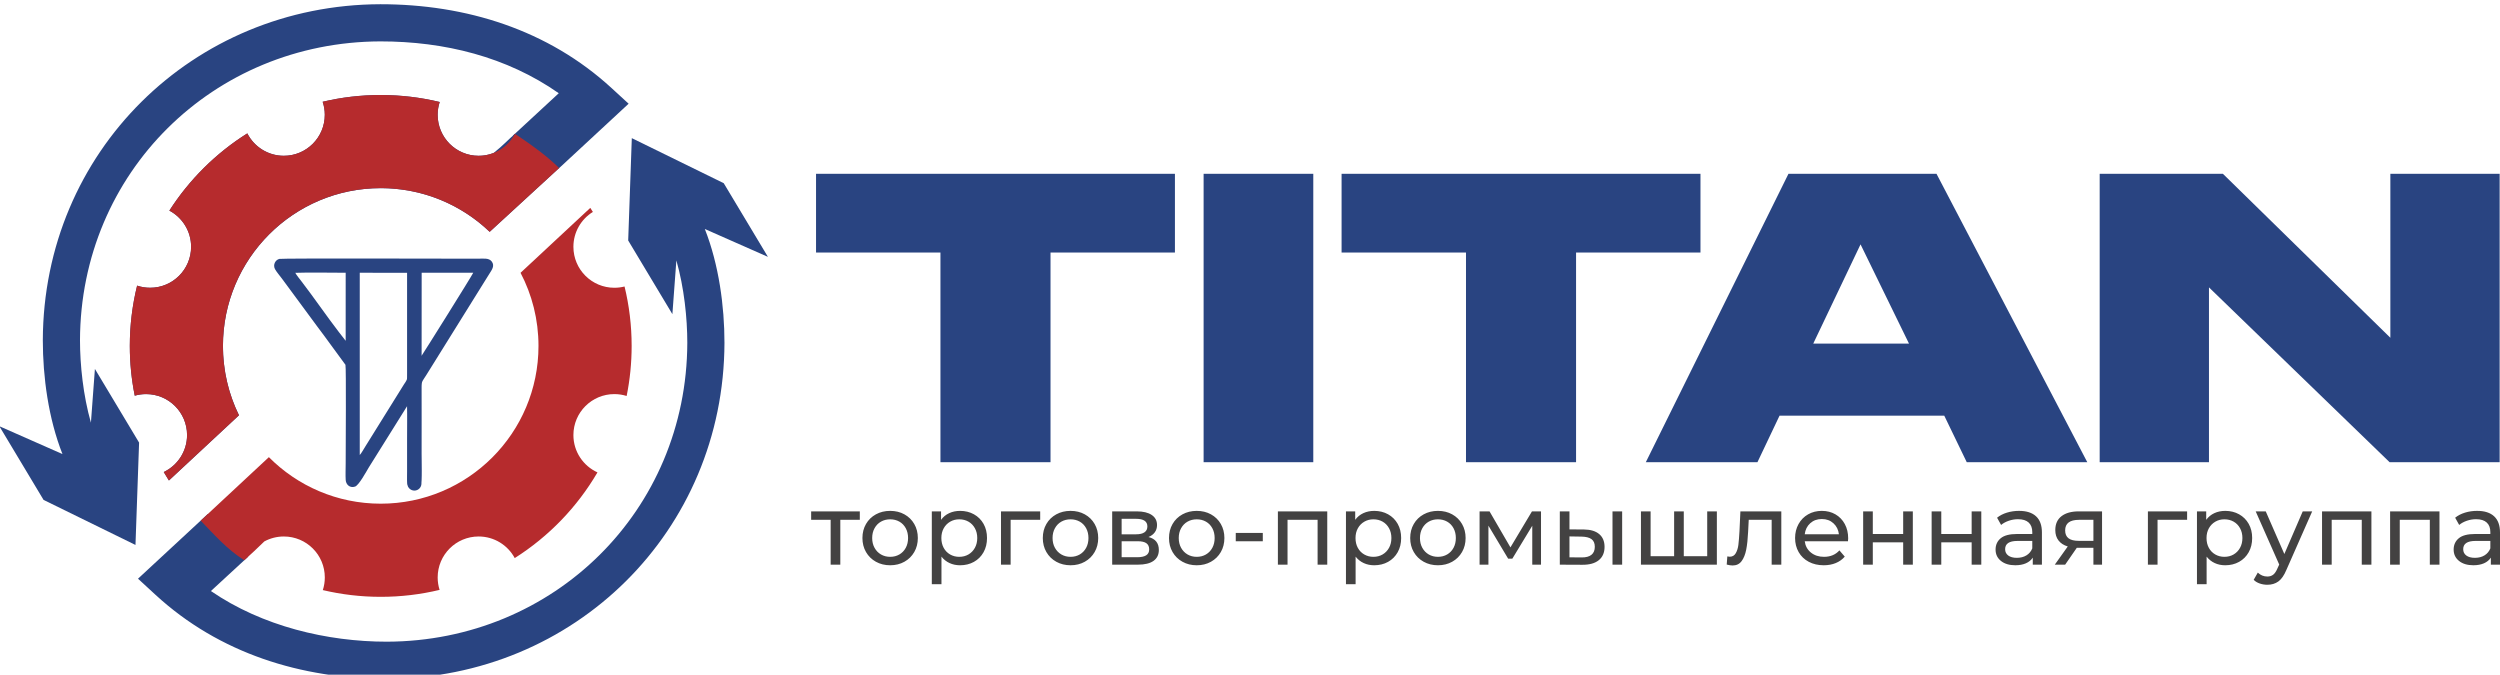 <?xml version="1.0" encoding="UTF-8"?>
<!DOCTYPE svg PUBLIC "-//W3C//DTD SVG 1.1//EN" "http://www.w3.org/Graphics/SVG/1.1/DTD/svg11.dtd">
<!-- Creator: CorelDRAW 2020 (64-Bit) -->
<svg xmlns="http://www.w3.org/2000/svg" xml:space="preserve" width="42.333mm" height="11.424mm" version="1.1" style="shape-rendering:geometricPrecision; text-rendering:geometricPrecision; image-rendering:optimizeQuality; fill-rule:evenodd; clip-rule:evenodd"
viewBox="0 0 4233.32 1142.4"
 xmlns:xlink="http://www.w3.org/1999/xlink"
 xmlns:xodm="http://www.corel.com/coreldraw/odm/2003">
 <defs>
  <style type="text/css">
   <![CDATA[
    .fil2 {fill:none;fill-rule:nonzero}
    .fil4 {fill:#294481}
    .fil3 {fill:#B62B2D}
    .fil0 {fill:#294481;fill-rule:nonzero}
    .fil1 {fill:#434242;fill-rule:nonzero}
   ]]>
  </style>
 </defs>
 <g id="Слой_x0020_1">
  <g id="_1938490776768">
   <path class="fil0" d="M1592.48 782.61l186.39 0 0 -355.05 210.67 0 0 -133.23 -607.72 0 0 133.23 210.66 0 0 355.05zm631.34 -488.28l-185.72 0 0 488.28 185.72 0 0 -488.28zm258.58 488.28l186.39 0 0 -355.05 210.66 0 0 -133.23 -607.72 0 0 133.23 210.67 0 0 355.05zm750.14 -200.82l-162.1 0 80.07 -168.02 82.03 168.02zm97.78 200.82l204.11 0 -255.3 -488.28 -250.69 0 -241.52 488.28 189.01 0 37.41 -78.76 278.92 0 38.06 78.76zm225.12 -488.28l0 488.28 185.06 0 0 -295.99 305.83 295.99 186.38 0 0 -488.28 -185.06 0 0 277.61 -283.52 -277.61 -208.69 0z"/>
   <path class="fil1" d="M1455.95 880.24l-33.03 0 0 75.92 -16.35 0 0 -75.92 -33.02 0 0 -14.31 82.4 0 0 14.31zm51.41 76.94c-8.95,0 -17.02,-1.98 -24.17,-5.95 -7.15,-3.97 -12.74,-9.46 -16.76,-16.43 -4.04,-6.98 -6.05,-14.9 -6.05,-23.75 0,-8.86 2.01,-16.77 6.05,-23.76 4.02,-6.97 9.61,-12.42 16.76,-16.34 7.15,-3.91 15.22,-5.87 24.17,-5.87 8.97,0 17,1.96 24.1,5.87 7.1,3.92 12.66,9.37 16.69,16.34 4.03,6.99 6.05,14.9 6.05,23.76 0,8.85 -2.02,16.77 -6.05,23.75 -4.03,6.97 -9.59,12.46 -16.69,16.43 -7.1,3.97 -15.13,5.95 -24.1,5.95zm0 -14.29c5.8,0 10.99,-1.34 15.59,-4 4.59,-2.68 8.2,-6.42 10.81,-11.24 2.6,-4.82 3.91,-10.36 3.91,-16.6 0,-6.25 -1.31,-11.77 -3.91,-16.59 -2.61,-4.83 -6.22,-8.56 -10.81,-11.16 -4.6,-2.61 -9.79,-3.92 -15.59,-3.92 -5.78,0 -10.97,1.31 -15.57,3.92 -4.6,2.6 -8.23,6.33 -10.89,11.16 -2.68,4.82 -4.01,10.34 -4.01,16.59 0,6.24 1.33,11.78 4.01,16.6 2.66,4.82 6.29,8.56 10.89,11.24 4.6,2.66 9.79,4 15.57,4zm118.34 -77.81c8.73,0 16.57,1.93 23.5,5.79 6.91,3.87 12.34,9.25 16.25,16.17 3.92,6.93 5.88,14.92 5.88,24.01 0,9.08 -1.96,17.11 -5.88,24.08 -3.91,6.99 -9.34,12.41 -16.25,16.27 -6.93,3.86 -14.77,5.78 -23.5,5.78 -6.47,0 -12.4,-1.24 -17.8,-3.74 -5.39,-2.49 -9.95,-6.13 -13.69,-10.89l0 46.65 -16.35 0 0 -123.27 15.66 0 0 14.31c3.63,-5.01 8.23,-8.77 13.79,-11.33 5.56,-2.55 11.69,-3.83 18.39,-3.83zm-1.37 77.81c5.79,0 10.98,-1.34 15.58,-4 4.6,-2.68 8.23,-6.42 10.89,-11.24 2.68,-4.82 4.01,-10.36 4.01,-16.6 0,-6.25 -1.33,-11.77 -4.01,-16.59 -2.66,-4.83 -6.29,-8.56 -10.89,-11.16 -4.6,-2.61 -9.79,-3.92 -15.58,-3.92 -5.66,0 -10.81,1.33 -15.4,4 -4.6,2.67 -8.24,6.38 -10.9,11.15 -2.66,4.77 -4,10.27 -4,16.52 0,6.24 1.31,11.78 3.92,16.6 2.6,4.82 6.24,8.56 10.89,11.24 4.66,2.66 9.83,4 15.49,4zm137.06 -62.65l-50.06 0 0 75.92 -16.33 0 0 -90.23 66.39 0 0 14.31zm51.42 76.94c-8.97,0 -17.02,-1.98 -24.19,-5.95 -7.14,-3.97 -12.73,-9.46 -16.76,-16.43 -4.03,-6.98 -6.05,-14.9 -6.05,-23.75 0,-8.86 2.02,-16.77 6.05,-23.76 4.03,-6.97 9.62,-12.42 16.76,-16.34 7.17,-3.91 15.22,-5.87 24.19,-5.87 8.97,0 16.99,1.96 24.08,5.87 7.11,3.92 12.67,9.37 16.69,16.34 4.03,6.99 6.05,14.9 6.05,23.76 0,8.85 -2.02,16.77 -6.05,23.75 -4.02,6.97 -9.58,12.46 -16.69,16.43 -7.09,3.97 -15.11,5.95 -24.08,5.95zm0 -14.29c5.79,0 10.98,-1.34 15.58,-4 4.59,-2.68 8.19,-6.42 10.81,-11.24 2.61,-4.82 3.92,-10.36 3.92,-16.6 0,-6.25 -1.31,-11.77 -3.92,-16.59 -2.62,-4.83 -6.22,-8.56 -10.81,-11.16 -4.6,-2.61 -9.79,-3.92 -15.58,-3.92 -5.79,0 -10.99,1.31 -15.57,3.92 -4.61,2.6 -8.24,6.33 -10.91,11.16 -2.67,4.82 -3.99,10.34 -3.99,16.59 0,6.24 1.32,11.78 3.99,16.6 2.67,4.82 6.3,8.56 10.91,11.24 4.58,2.66 9.78,4 15.57,4zm131.95 -33.55c11.69,2.96 17.54,10.28 17.54,21.97 0,7.95 -2.99,14.08 -8.95,18.39 -5.96,4.31 -14.84,6.46 -26.65,6.46l-43.41 0 0 -90.23 41.89 0c10.67,0 19.01,2.01 25.02,6.05 6.01,4.03 9.03,9.73 9.03,17.11 0,4.76 -1.28,8.88 -3.84,12.34 -2.55,3.46 -6.09,6.11 -10.63,7.91zm-45.46 -4.6l24.52 0c6.23,0 10.97,-1.12 14.21,-3.39 3.24,-2.27 4.85,-5.56 4.85,-9.88 0,-8.63 -6.35,-12.94 -19.06,-12.94l-24.52 0 0 26.21zm26.22 38.83c6.8,0 11.91,-1.08 15.32,-3.23 3.41,-2.17 5.11,-5.52 5.11,-10.05 0,-4.66 -1.57,-8.12 -4.68,-10.39 -3.13,-2.27 -8.03,-3.41 -14.73,-3.41l-27.24 0 0 27.08 26.22 0zm100.95 13.61c-8.96,0 -17.02,-1.98 -24.17,-5.95 -7.14,-3.97 -12.74,-9.46 -16.77,-16.43 -4.02,-6.98 -6.04,-14.9 -6.04,-23.75 0,-8.86 2.02,-16.77 6.04,-23.76 4.03,-6.97 9.63,-12.42 16.77,-16.34 7.15,-3.91 15.21,-5.87 24.17,-5.87 8.97,0 17,1.96 24.09,5.87 7.11,3.92 12.67,9.37 16.7,16.34 4.02,6.99 6.04,14.9 6.04,23.76 0,8.85 -2.02,16.77 -6.04,23.75 -4.03,6.97 -9.59,12.46 -16.7,16.43 -7.09,3.97 -15.12,5.95 -24.09,5.95zm0 -14.29c5.8,0 10.99,-1.34 15.59,-4 4.6,-2.68 8.2,-6.42 10.81,-11.24 2.61,-4.82 3.92,-10.36 3.92,-16.6 0,-6.25 -1.31,-11.77 -3.92,-16.59 -2.61,-4.83 -6.21,-8.56 -10.81,-11.16 -4.6,-2.61 -9.79,-3.92 -15.59,-3.92 -5.78,0 -10.98,1.31 -15.57,3.92 -4.6,2.6 -8.22,6.33 -10.9,11.16 -2.67,4.82 -4,10.34 -4,16.59 0,6.24 1.33,11.78 4,16.6 2.68,4.82 6.3,8.56 10.9,11.24 4.59,2.66 9.79,4 15.57,4zm66.07 -40.52l45.79 0 0 14.12 -45.79 0 0 -14.12zm154.94 -36.44l0 90.23 -16.35 0 0 -75.92 -50.91 0 0 75.92 -16.34 0 0 -90.23 83.6 0zm79.5 -0.85c8.74,0 16.57,1.93 23.49,5.79 6.93,3.87 12.35,9.25 16.27,16.17 3.91,6.93 5.87,14.92 5.87,24.01 0,9.08 -1.96,17.11 -5.87,24.08 -3.92,6.99 -9.34,12.41 -16.27,16.27 -6.92,3.86 -14.75,5.78 -23.49,5.78 -6.48,0 -12.41,-1.24 -17.8,-3.74 -5.38,-2.49 -9.96,-6.13 -13.7,-10.89l0 46.65 -16.34 0 0 -123.27 15.65 0 0 14.31c3.64,-5.01 8.24,-8.77 13.8,-11.33 5.56,-2.55 11.69,-3.83 18.39,-3.83zm-1.37 77.81c5.8,0 10.99,-1.34 15.59,-4 4.58,-2.68 8.23,-6.42 10.89,-11.24 2.66,-4.82 4,-10.36 4,-16.6 0,-6.25 -1.34,-11.77 -4,-16.59 -2.66,-4.83 -6.31,-8.56 -10.89,-11.16 -4.6,-2.61 -9.79,-3.92 -15.59,-3.92 -5.67,0 -10.81,1.33 -15.4,4 -4.61,2.67 -8.23,6.38 -10.9,11.15 -2.66,4.77 -3.99,10.27 -3.99,16.52 0,6.24 1.29,11.78 3.9,16.6 2.62,4.82 6.24,8.56 10.9,11.24 4.66,2.66 9.82,4 15.49,4zm109.31 14.29c-8.96,0 -17.03,-1.98 -24.18,-5.95 -7.15,-3.97 -12.73,-9.46 -16.76,-16.43 -4.04,-6.98 -6.05,-14.9 -6.05,-23.75 0,-8.86 2.01,-16.77 6.05,-23.76 4.03,-6.97 9.61,-12.42 16.76,-16.34 7.15,-3.91 15.22,-5.87 24.18,-5.87 8.97,0 17,1.96 24.09,5.87 7.09,3.92 12.66,9.37 16.68,16.34 4.04,6.99 6.05,14.9 6.05,23.76 0,8.85 -2.01,16.77 -6.05,23.75 -4.02,6.97 -9.59,12.46 -16.68,16.43 -7.09,3.97 -15.12,5.95 -24.09,5.95zm0 -14.29c5.79,0 10.97,-1.34 15.58,-4 4.59,-2.68 8.2,-6.42 10.81,-11.24 2.61,-4.82 3.91,-10.36 3.91,-16.6 0,-6.25 -1.3,-11.77 -3.91,-16.59 -2.61,-4.83 -6.22,-8.56 -10.81,-11.16 -4.61,-2.61 -9.79,-3.92 -15.58,-3.92 -5.79,0 -10.98,1.31 -15.58,3.92 -4.59,2.6 -8.23,6.33 -10.89,11.16 -2.67,4.82 -4,10.34 -4,16.59 0,6.24 1.33,11.78 4,16.6 2.66,4.82 6.3,8.56 10.89,11.24 4.6,2.66 9.79,4 15.58,4zm174.51 -76.96l0 90.23 -14.81 0 0 -65.89 -33.72 55.69 -7.14 0 -33.37 -55.85 0 66.05 -14.99 0 0 -90.23 16.86 0 35.41 60.95 36.44 -60.95 15.32 0zm72.53 30.65c11.35,0.11 20.03,2.72 26.04,7.83 6.03,5.11 9.03,12.31 9.03,21.62 0,9.77 -3.27,17.29 -9.79,22.56 -6.52,5.28 -15.86,7.86 -28,7.75l-37.98 -0.18 0 -90.23 16.35 0 0 30.47 24.35 0.18zm48.52 -30.65l16.35 0 0 90.23 -16.35 0 0 -90.23zm-52.44 77.97c7.38,0.12 12.97,-1.35 16.78,-4.42 3.8,-3.06 5.7,-7.6 5.7,-13.61 0,-5.91 -1.88,-10.22 -5.62,-12.95 -3.74,-2.72 -9.36,-4.14 -16.86,-4.26l-20.43 -0.34 0 35.41 20.43 0.17zm229.17 -77.97l0 90.23 -128.55 0 0 -90.23 16.35 0 0 75.94 39.83 0 0 -75.94 16.35 0 0 75.94 39.67 0 0 -75.94 16.35 0zm109.13 0l0 90.23 -16.34 0 0 -75.92 -38.82 0 -1.03 20.08c-0.57,12.15 -1.63,22.28 -3.23,30.39 -1.59,8.12 -4.2,14.62 -7.84,19.5 -3.62,4.88 -8.68,7.32 -15.14,7.32 -2.95,0 -6.3,-0.51 -10.04,-1.54l1.01 -13.79c1.48,0.35 2.84,0.51 4.1,0.51 4.53,0 7.93,-1.98 10.21,-5.95 2.27,-3.98 3.73,-8.68 4.42,-14.14 0.68,-5.44 1.31,-13.22 1.87,-23.32l1.54 -33.37 69.29 0zm113.22 45.62c0,1.26 -0.12,2.9 -0.34,4.94l-73.22 0c1.04,7.95 4.52,14.34 10.48,19.17 5.96,4.82 13.37,7.23 22.22,7.23 10.78,0 19.47,-3.63 26.05,-10.9l9.03 10.56c-4.09,4.76 -9.17,8.4 -15.24,10.89 -6.07,2.5 -12.86,3.74 -20.35,3.74 -9.53,0 -17.99,-1.95 -25.37,-5.87 -7.38,-3.92 -13.08,-9.39 -17.11,-16.43 -4.03,-7.03 -6.04,-14.98 -6.04,-23.83 0,-8.74 1.96,-16.63 5.87,-23.66 3.92,-7.05 9.31,-12.52 16.18,-16.44 6.86,-3.91 14.61,-5.87 23.23,-5.87 8.63,0 16.32,1.96 23.07,5.87 6.75,3.92 12.03,9.39 15.84,16.44 3.8,7.03 5.7,15.09 5.7,24.16zm-44.61 -32.68c-7.82,0 -14.38,2.39 -19.66,7.15 -5.28,4.77 -8.37,11.01 -9.29,18.72l57.89 0c-0.9,-7.6 -3.99,-13.81 -9.27,-18.64 -5.28,-4.82 -11.84,-7.23 -19.67,-7.23zm69.98 -12.94l16.34 0 0 38.32 51.42 0 0 -38.32 16.35 0 0 90.23 -16.35 0 0 -37.79 -51.42 0 0 37.79 -16.34 0 0 -90.23zm115.95 0l16.34 0 0 38.32 51.42 0 0 -38.32 16.33 0 0 90.23 -16.33 0 0 -37.79 -51.42 0 0 37.79 -16.34 0 0 -90.23zm148.12 -0.85c12.48,0 22.04,3.06 28.69,9.19 6.64,6.13 9.95,15.27 9.95,27.42l0 54.47 -15.49 0 0 -11.91c-2.72,4.2 -6.62,7.41 -11.67,9.62 -5.05,2.21 -11.03,3.31 -17.96,3.31 -10.1,0 -18.19,-2.43 -24.26,-7.32 -6.07,-4.88 -9.11,-11.28 -9.11,-19.23 0,-7.95 2.9,-14.33 8.68,-19.15 5.8,-4.82 15,-7.23 27.59,-7.23l25.89 0 0 -3.25c0,-7.03 -2.06,-12.42 -6.13,-16.17 -4.09,-3.75 -10.11,-5.62 -18.06,-5.62 -5.34,0 -10.55,0.88 -15.66,2.64 -5.11,1.76 -9.42,4.11 -12.94,7.07l-6.82 -12.26c4.66,-3.75 10.22,-6.62 16.7,-8.6 6.46,-1.99 13.34,-2.98 20.6,-2.98zm-3.75 79.51c6.24,0 11.63,-1.39 16.17,-4.17 4.54,-2.78 7.83,-6.72 9.89,-11.83l0 -12.61 -25.21 0c-13.84,0 -20.77,4.66 -20.77,13.97 0,4.54 1.76,8.12 5.27,10.72 3.52,2.61 8.4,3.92 14.65,3.92zm144.2 -78.66l0 90.23 -14.63 0 0 -28.59 -26.22 0 -1.88 0 -19.74 28.59 -17.55 0 21.96 -30.82c-6.8,-2.03 -12.03,-5.41 -15.65,-10.12 -3.64,-4.71 -5.46,-10.58 -5.46,-17.62 0,-10.33 3.52,-18.18 10.57,-23.58 7.03,-5.39 16.73,-8.09 29.11,-8.09l39.49 0zm-62.47 32.17c0,6.03 1.9,10.48 5.7,13.38 3.8,2.89 9.5,4.34 17.1,4.34l25.04 0 0 -35.58 -24.36 0c-15.66,0 -23.48,5.95 -23.48,17.86zm206.52 -17.86l-50.07 0 0 75.92 -16.33 0 0 -90.23 66.4 0 0 14.31zm64.52 -15.16c8.74,0 16.57,1.93 23.5,5.79 6.92,3.87 12.34,9.25 16.26,16.17 3.91,6.93 5.87,14.92 5.87,24.01 0,9.08 -1.96,17.11 -5.87,24.08 -3.92,6.99 -9.34,12.41 -16.26,16.27 -6.93,3.86 -14.76,5.78 -23.5,5.78 -6.48,0 -12.41,-1.24 -17.79,-3.74 -5.39,-2.49 -9.96,-6.13 -13.71,-10.89l0 46.65 -16.34 0 0 -123.27 15.65 0 0 14.31c3.64,-5.01 8.24,-8.77 13.8,-11.33 5.56,-2.55 11.7,-3.83 18.39,-3.83zm-1.37 77.81c5.8,0 10.99,-1.34 15.59,-4 4.59,-2.68 8.23,-6.42 10.89,-11.24 2.66,-4.82 4,-10.36 4,-16.6 0,-6.25 -1.34,-11.77 -4,-16.59 -2.66,-4.83 -6.3,-8.56 -10.89,-11.16 -4.6,-2.61 -9.79,-3.92 -15.59,-3.92 -5.67,0 -10.81,1.33 -15.4,4 -4.61,2.67 -8.23,6.38 -10.9,11.15 -2.66,4.77 -3.99,10.27 -3.99,16.52 0,6.24 1.29,11.78 3.91,16.6 2.61,4.82 6.23,8.56 10.89,11.24 4.66,2.66 9.82,4 15.49,4zm148.64 -76.96l-43.75 99.26c-3.86,9.19 -8.38,15.66 -13.54,19.41 -5.17,3.74 -11.39,5.61 -18.64,5.61 -4.43,0 -8.71,-0.7 -12.86,-2.13 -4.14,-1.41 -7.58,-3.48 -10.3,-6.21l6.98 -12.26c4.65,4.43 10.05,6.65 16.18,6.65 3.96,0 7.29,-1.06 9.95,-3.15 2.67,-2.1 5.09,-5.71 7.24,-10.82l2.9 -6.3 -39.84 -90.06 17.03 0 31.49 72.19 31.15 -72.19 16.01 0zm100.28 0l0 90.23 -16.34 0 0 -75.92 -50.91 0 0 75.92 -16.35 0 0 -90.23 83.6 0zm115.26 0l0 90.23 -16.35 0 0 -75.92 -50.9 0 0 75.92 -16.35 0 0 -90.23 83.6 0zm63.84 -0.85c12.49,0 22.05,3.06 28.69,9.19 6.63,6.13 9.96,15.27 9.96,27.42l0 54.47 -15.49 0 0 -11.91c-2.73,4.2 -6.62,7.41 -11.67,9.62 -5.05,2.21 -11.03,3.31 -17.96,3.31 -10.1,0 -18.19,-2.43 -24.26,-7.32 -6.07,-4.88 -9.11,-11.28 -9.11,-19.23 0,-7.95 2.9,-14.33 8.68,-19.15 5.8,-4.82 14.98,-7.23 27.59,-7.23l25.87 0 0 -3.25c0,-7.03 -2.04,-12.42 -6.13,-16.17 -4.08,-3.75 -10.09,-5.62 -18.04,-5.62 -5.34,0 -10.55,0.88 -15.66,2.64 -5.11,1.76 -9.42,4.11 -12.94,7.07l-6.82 -12.26c4.66,-3.75 10.22,-6.62 16.69,-8.6 6.47,-1.99 13.33,-2.98 20.6,-2.98zm-3.75 79.51c6.25,0 11.64,-1.39 16.18,-4.17 4.54,-2.78 7.83,-6.72 9.87,-11.83l0 -12.61 -25.19 0c-13.84,0 -20.77,4.66 -20.77,13.97 0,4.54 1.76,8.12 5.27,10.72 3.52,2.61 8.4,3.92 14.64,3.92z"/>
   <path class="fil0" d="M689.75 450.95c0,-6.59 5.36,-11.95 11.95,-11.95 6.59,0 11.95,5.36 11.95,11.95l-23.9 0zm0 367.83l0 -367.83 23.9 0 0 367.83 -23.9 0zm23.9 0c0,6.59 -5.36,11.95 -11.95,11.95 -6.59,0 -11.95,-5.36 -11.95,-11.95l23.9 0z"/>
   <path class="fil2" d="M1144.57 358.73c36.36,60.6 50.72,149.02 50.72,221.81 0,299.8 -240.31,537.52 -540.11,537.52 -136.11,0 -269.17,-40.18 -370.38,-133.85l90.45 -90.47"/>
   <path class="fil0" d="M1193.5 387.76l106.84 47.18 -74.83 -124.75 -155.65 -76.28 -6.12 173.3 74.83 124.75 6.74 -91.01c13.18,46.17 18.52,97.97 18.52,139.59 -0.89,283.88 -225.55,505.16 -508.65,506.05 -101.1,0 -210.99,-26.04 -298.04,-85.78l63.14 -58.22 -68.4 -72.21 -118.18 109.54 29.72 27.38c107.9,99.2 246.94,142.22 391.76,142.22 317.83,-0.9 570.68,-250.36 571.58,-568.98 0,-61.82 -9.41,-132.39 -33.26,-192.78z"/>
   <path class="fil3" d="M999.53 352c1.49,2.27 2.97,4.54 4.42,6.85 -19.79,12.2 -32.99,34.09 -32.99,59.06 0,38.32 31.05,69.36 69.35,69.36 5.97,0 11.74,-0.75 17.25,-2.15 7.86,32.27 12.02,65.96 12.02,100.62 0,29.04 -2.92,57.37 -8.46,84.77 -6.57,-2.06 -13.56,-3.18 -20.81,-3.18 -38.3,0 -69.35,31.06 -69.35,69.36 0,28.11 16.71,52.31 40.75,63.21 -34.42,58.86 -82.59,108.69 -140.11,145.12 -11.69,-21.78 -34.69,-36.58 -61.14,-36.58 -38.31,0 -69.35,31.04 -69.35,69.35 0,7.36 1.14,14.44 3.25,21.08 -31.96,7.69 -65.32,11.76 -99.65,11.76 -33.76,0 -66.6,-3.97 -98.09,-11.4 2.2,-6.74 3.38,-13.96 3.38,-21.44 0,-38.31 -31.05,-69.35 -69.36,-69.35 -11.97,0 -23.24,3.03 -33.05,8.36 -11.88,11.75 -22.28,21.18 -33.93,31.84 -28.97,-18.19 -50.14,-42.61 -73.85,-67.04l115.48 -107.49c48.38,48.66 115.37,78.78 189.42,78.78 147.53,0 267.12,-119.61 267.12,-267.15 0,-44.68 -10.97,-86.79 -30.39,-123.81l118.09 -109.93z"/>
   <path class="fil0" d="M105.79 768.9l-106.85 -47.17 74.82 124.75 155.66 76.29 6.11 -173.31 -74.82 -124.75 -6.75 91.01c-13.16,-46.18 -18.51,-97.97 -18.51,-139.6 0.89,-283.87 225.54,-505.16 508.64,-506.05 108.73,0 214,26.13 302.08,87.79l-77.54 71.7 77.65 55.61 118.19 -109.55 -28.62 -26.26c-107.88,-99.19 -246.93,-142.21 -391.76,-142.21 -317.82,0.91 -570.66,250.35 -571.57,568.97 0,61.84 9.41,132.39 33.27,192.78z"/>
   <path class="fil4" d="M644.71 160.88c34.41,0 67.84,4.11 99.86,11.83 -2.25,6.83 -3.46,14.14 -3.46,21.72 0,38.31 31.04,69.37 69.35,69.37 9.03,0 17.67,-1.74 25.58,-4.88 16.02,-12.78 25.58,-23.43 35.84,-32.24 26.41,16.74 52.88,35.87 74.9,57.86l-117.6 108.02c-47.94,-45.81 -112.93,-73.94 -184.47,-73.94 -147.55,0 -267.14,119.6 -267.14,267.12 0,42.14 9.76,81.99 27.13,117.44l-118.63 110.43c-3,-4.71 -5.91,-9.49 -8.72,-14.32 23.32,-11.17 39.44,-35 39.44,-62.6 0,-38.3 -31.06,-69.36 -69.37,-69.36 -6.66,0 -13.1,0.94 -19.21,2.7 -5.49,-27.25 -8.37,-55.42 -8.37,-84.29 0,-35.17 4.31,-69.35 12.36,-102.05 6.94,2.33 14.35,3.58 22.08,3.58 38.3,0 69.35,-31.04 69.35,-69.36 0,-26.54 -14.91,-49.58 -36.8,-61.25 33.81,-52.7 78.94,-97.43 131.97,-130.79 11.47,22.51 34.85,37.93 61.84,37.93 38.31,0 69.36,-31.06 69.36,-69.37 0,-7.72 -1.27,-15.16 -3.6,-22.1 31.56,-7.48 64.48,-11.45 98.31,-11.45z"/>
   <path class="fil3" d="M644.71 160.88c34.41,0 67.84,4.11 99.86,11.83 -2.25,6.83 -3.46,14.14 -3.46,21.72 0,38.31 31.04,69.37 69.35,69.37 26.67,0 49.83,-15.06 61.42,-37.12l1.24 0.79 1.23 0.79 0.01 0.01 2.45 1.58 0.04 0.03 1.18 0.77 1.23 0.81 0.05 0.03c23.57,15.92 47.25,33.03 67.47,53.05l-117.6 108.02 -0.17 -0.18 -0.62 -0.58c-2.75,-2.59 -5.55,-5.13 -8.39,-7.62l-0.47 -0.42 -0.48 -0.39 -3.79 -3.22 -0.64 -0.54 -0.68 -0.54 -3.65 -2.95 -1.65 -1.28 -0.66 -0.52 -2.48 -1.89 -0.97 -0.74 -0.66 -0.49 -4.22 -3.07 -0.64 -0.47 -3.97 -2.74 -1.72 -1.18 -0.52 -0.34 -2.61 -1.71 -0.48 -0.32 -2 -1.28 -0.14 -0.09 -2.65 -1.66 -1.7 -1.05 -0.97 -0.58 -3.98 -2.34 -0.6 -0.36 -0.82 -0.46 -4.5 -2.51 -0.31 -0.18 -0.66 -0.35 -4.89 -2.57 -0.17 -0.09 -0.5 -0.25 -5.31 -2.64 -0.31 -0.15 -5.02 -2.35 -0.54 -0.24 -0.15 -0.08 -0.16 -0.07 -5.62 -2.44 -0.02 -0.02 -5.83 -2.38 -0.21 -0.09 -0.31 -0.1 -5.39 -2.06 -0.41 -0.15 -0.25 -0.1 -5.06 -1.78 -1.81 -0.62 -4.49 -1.46 -0.79 -0.25 -0.83 -0.25 -4.49 -1.34 -0.99 -0.29 -2.1 -0.57 -3.99 -1.07 -0.27 -0.07 -1.93 -0.48 -4.1 -1 -0.81 -0.18c-4.06,-0.94 -8.18,-1.77 -12.32,-2.52l-0.7 -0.12c-4.15,-0.73 -8.32,-1.38 -12.54,-1.91l-0.56 -0.07c-4.18,-0.52 -8.38,-0.96 -12.6,-1.3l-0.65 -0.06 -0.61 -0.04 -5.8 -0.37 -0.39 -0.01 -0.42 -0.03 -5.5 -0.21 -0.95 -0.03 -0.19 0 -0.37 -0.01 -6.32 -0.07c-147.55,0 -267.14,119.6 -267.14,267.12 0,1.98 0.01,3.95 0.06,5.92l0.02 0.97 0.04 0.99 0.22 5.82 0 0.05 0 0.01 0 0.06 0.43 6.68 0 0.11 0.59 6.48 0.01 0.21 0 0.03 0.03 0.2c0.45,4.41 1.01,8.79 1.67,13.15l0 0 0.93 5.66 0.17 0.96 0.16 0.91 1.08 5.61 0.02 0.02 1.23 5.73 0.44 1.84 0.84 3.51 0.47 1.81 0 0.04 0.2 0.74 1.16 4.31 0.62 2.2 0.52 1.8 0.85 2.82 0.25 0.77 0 0.03 0.56 1.75 0.58 1.78 0.58 1.8 0.61 1.77 0.6 1.76 0.63 1.75 0.63 1.77 0.01 0.04 0.63 1.71 0.67 1.75 0.67 1.73 0.74 1.88 1.34 3.3 0.72 1.71 0.73 1.71 0.74 1.7 0.75 1.7 0.77 1.69 0.77 1.68 0.79 1.68 0.14 0.28 1.23 2.58 0.23 0.48 -118.63 110.43 -0.13 -0.21 -0.16 -0.23 -0.05 -0.09 -0.08 -0.13 -0.28 -0.44 -0.13 -0.23 -0.16 -0.22 -0.13 -0.22 -0.14 -0.22 -0.13 -0.22 -0.29 -0.45 -0.14 -0.22 -0.13 -0.22 -0.11 -0.16 -0.03 -0.06 -0.15 -0.22 -0.13 -0.23 -0.14 -0.22 -0.13 -0.22 -0.15 -0.22 -0.14 -0.24 -0.14 -0.21 -0.13 -0.23 -0.14 -0.21 -0.13 -0.24 -0.14 -0.21 -0.14 -0.23 -0.01 -0.01 -0.12 -0.21 -0.14 -0.23 -0.13 -0.21 -0.14 -0.24 -0.13 -0.21 -0.14 -0.23 -0.14 -0.22 -0.14 -0.23 -0.13 -0.21 -0.14 -0.24 -0.13 -0.22 -0.14 -0.22 -0.05 -0.08 -0.09 -0.15 -0.14 -0.22 -0.13 -0.23 -0.14 -0.22 -0.12 -0.23 -0.14 -0.23 -0.13 -0.21 -0.15 -0.24 -0.13 -0.21 -0.14 -0.24 -0.12 -0.21 -0.14 -0.24 -0.1 -0.14 -0.03 -0.07 -0.14 -0.23 -0.12 -0.23 -0.14 -0.22 -0.14 -0.23 -0.13 -0.22 -0.13 -0.24 -0.14 -0.21 -0.12 -0.24 -0.14 -0.22 -0.13 -0.23 -0.13 -0.22 -0.13 -0.23c23.32,-11.17 39.44,-35 39.44,-62.6 0,-38.3 -31.06,-69.36 -69.37,-69.36 -6.66,0 -13.1,0.94 -19.21,2.7 -5.49,-27.25 -8.37,-55.42 -8.37,-84.29 0,-35.17 4.31,-69.35 12.36,-102.05 6.94,2.33 14.35,3.58 22.08,3.58 38.3,0 69.35,-31.04 69.35,-69.36 0,-26.54 -14.91,-49.58 -36.8,-61.25 33.81,-52.7 78.94,-97.43 131.97,-130.79 11.47,22.51 34.85,37.93 61.84,37.93 38.31,0 69.36,-31.06 69.36,-69.37 0,-7.72 -1.27,-15.16 -3.6,-22.1 31.56,-7.48 64.48,-11.45 98.31,-11.45z"/>
   <path class="fil4" d="M689.43 687.64c1.14,17.28 0.14,38.06 0.14,55.73 0,18.59 0,37.19 0,55.8 0,7.79 -1.52,20.01 2.8,25.17 5.18,6.18 15.22,4.91 19.19,-1.7 3.75,-6.24 1.83,-44.39 1.83,-54.56 0,-37.45 0.26,-74.98 -0.01,-112.41 -0.07,-10.15 3.99,-13.06 8.11,-19.96l96.66 -155.24c3.68,-6.07 7.23,-11.38 10.71,-17.16 3.29,-5.48 9.73,-13.01 3.69,-20.67 -4.87,-6.19 -13.81,-4.6 -23.34,-4.6 -46.65,0 -330.46,-0.88 -336.08,0.36 -6.75,1.48 -11.35,9.9 -7.51,17.22 2.34,4.48 8.46,11.57 11.79,16.13l59.89 81.19c8.14,10.59 15.75,21.26 23.72,32.09l23.95 32.67c1.38,4.12 0.39,142.67 0.39,167.12 0,8.88 -0.49,19.18 0.02,27.9 0.47,7.8 7,14.27 15.89,11.24 6.47,-2.2 19.17,-25.68 23.28,-32.52l64.88 -103.8zm23.96 -87.76l0.25 2.92c1.4,-1.54 84.55,-134.26 87.72,-140.93l-87.8 -0.01 -0.17 138.02zm-104.21 170.6c2.41,-2.34 7.11,-10.7 9.43,-14.44l65.44 -105.16c5.24,-8.17 5.54,-6.53 5.52,-18.32l0 -170.62 -80.39 -0.08 0 308.62zm-23.84 -193.39l0.02 -115.23c-23.86,0 -63.26,-0.76 -85.3,0.12 1.81,3.67 7.51,10.62 10.31,14.27 20.76,26.97 42.85,59.28 63.62,86.26l11.35 14.58z"/>
  </g>
 </g>
</svg>
